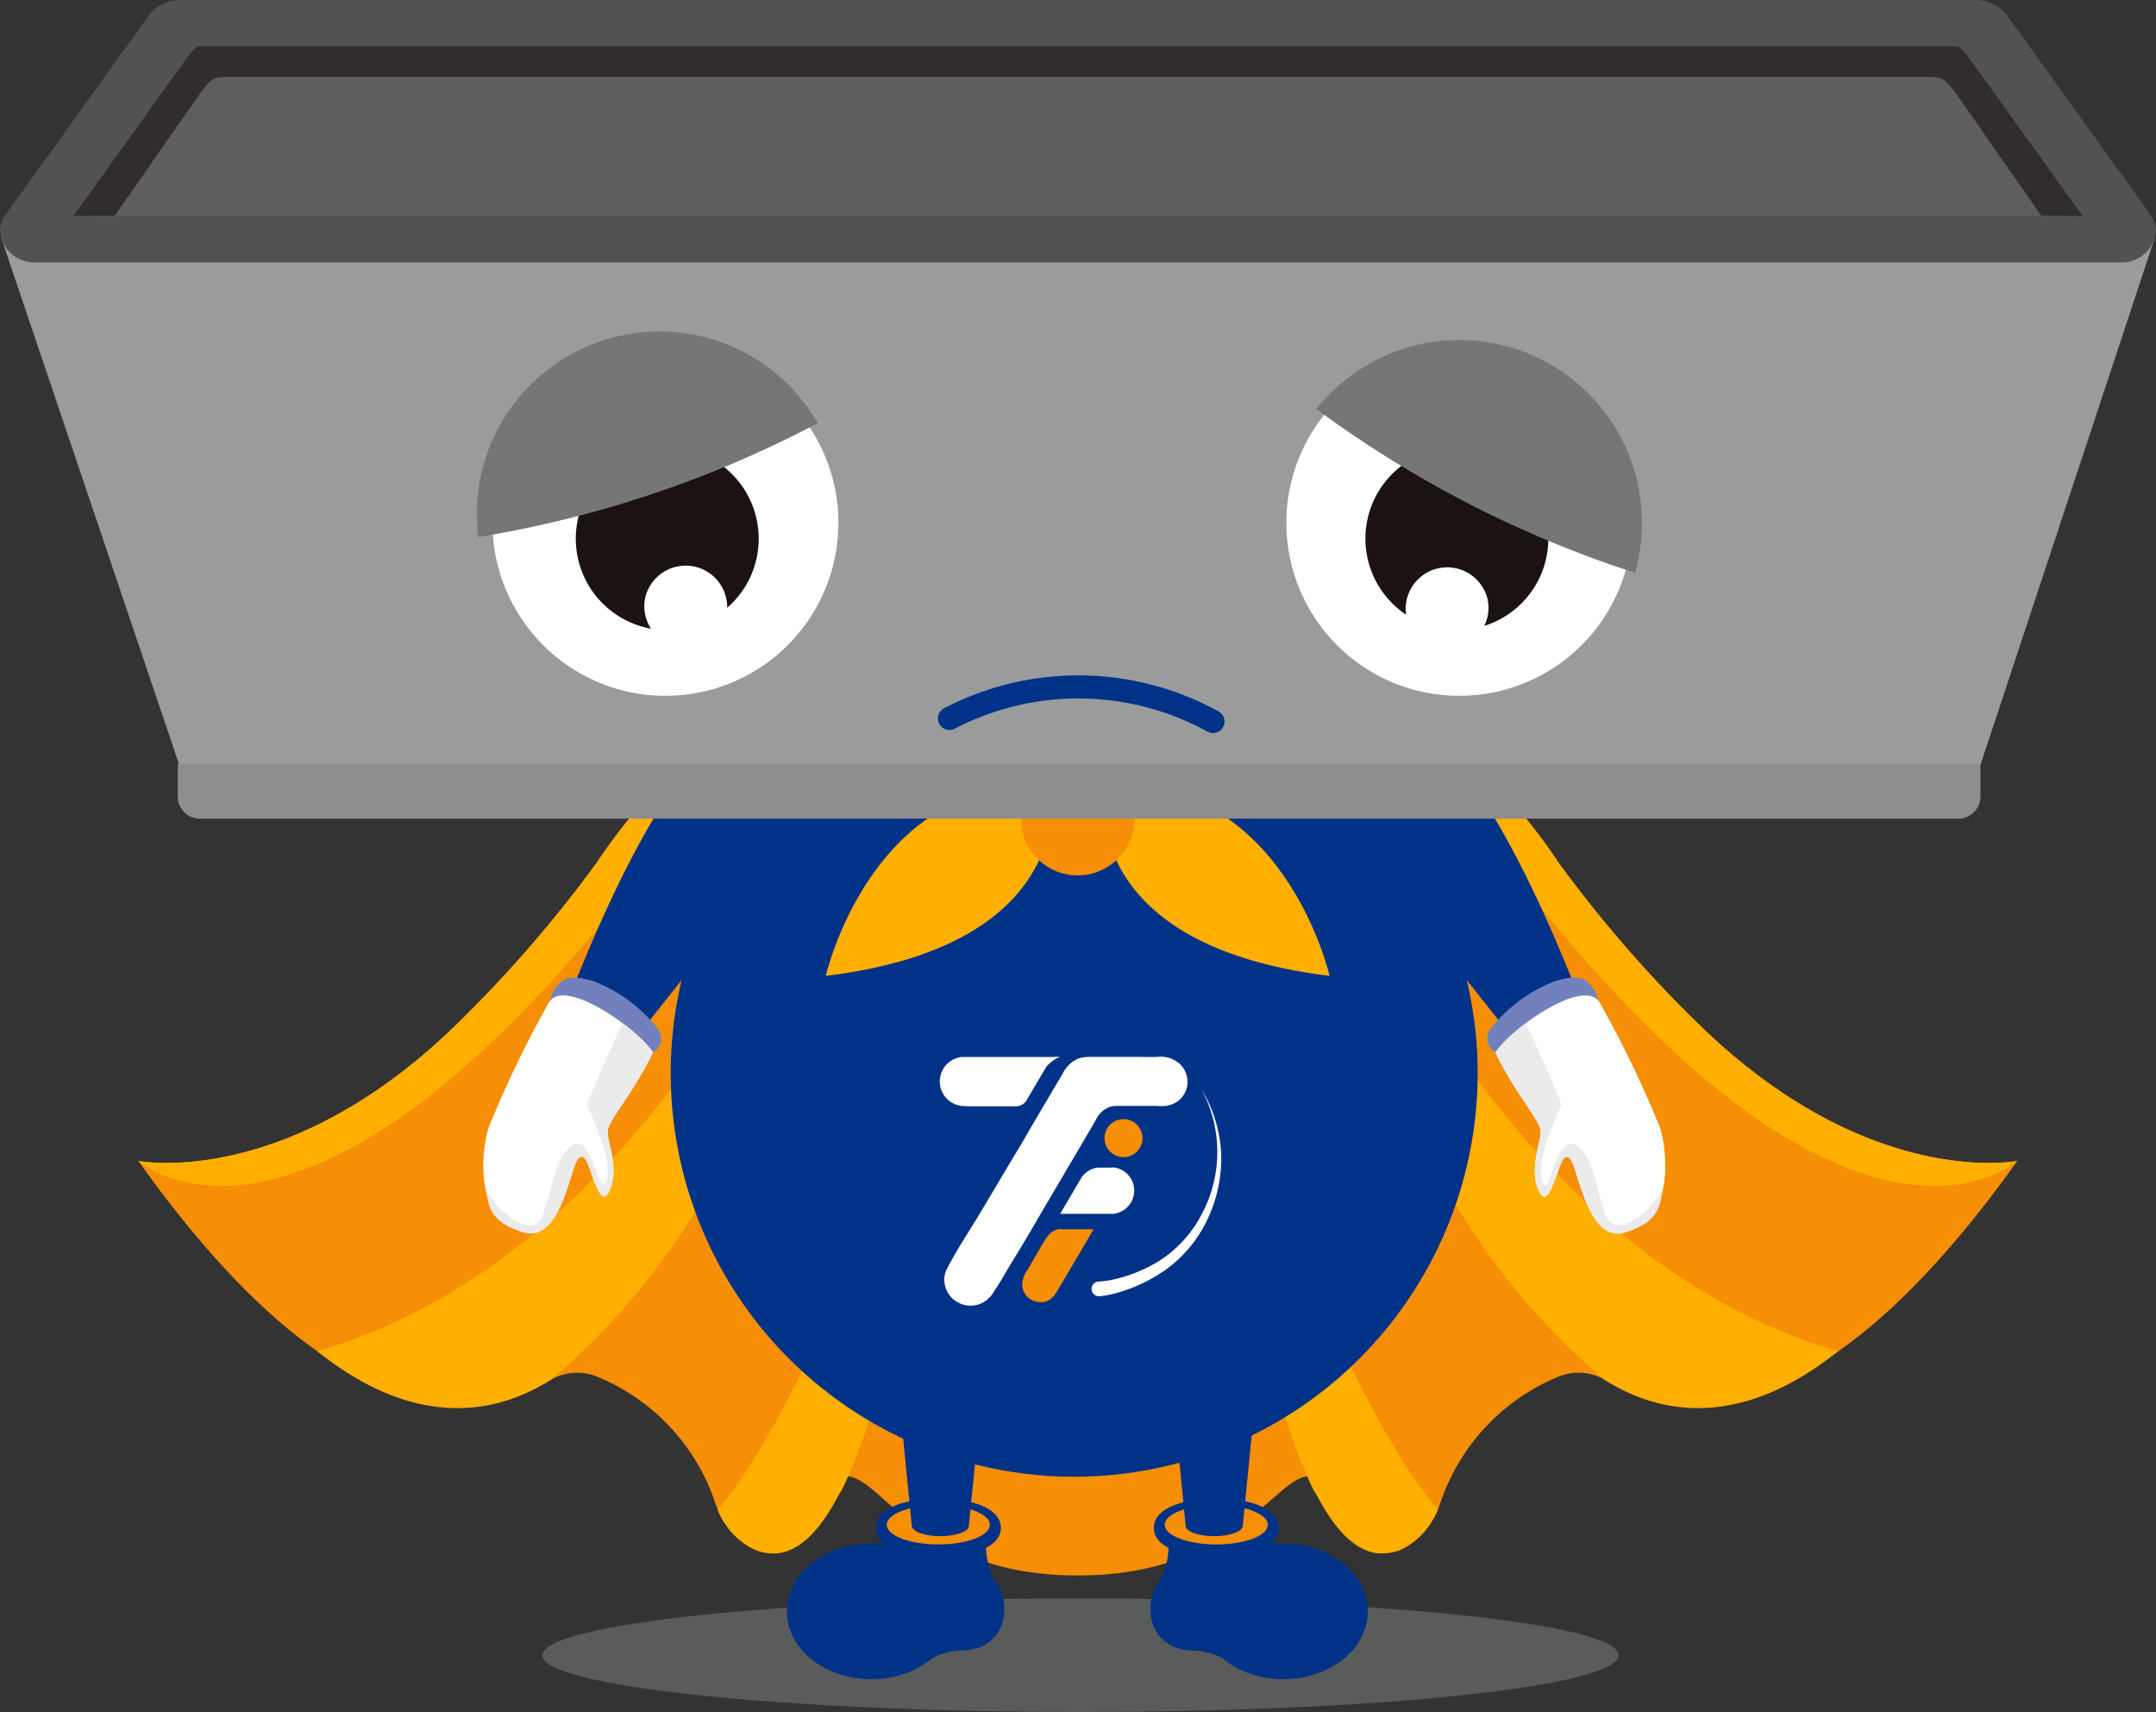 <svg id="Group_2597" data-name="Group 2597" xmlns="http://www.w3.org/2000/svg" xmlns:xlink="http://www.w3.org/1999/xlink" width="83.079" height="65.964" viewBox="0 0 83.079 65.964">
  <rect x="0" y="0" width="83.079" height="65.964" fill="#333333" stroke="none"/>
  <defs>
    <clipPath id="clip-path">
      <rect id="Rectangle_1316" data-name="Rectangle 1316" width="83.079" height="65.964" fill="none"/>
    </clipPath>
    <clipPath id="clip-path-3">
      <rect id="Rectangle_1314" data-name="Rectangle 1314" width="41.471" height="4.373" fill="none"/>
    </clipPath>
  </defs>
  <g id="Group_2570" data-name="Group 2570" clip-path="url(#clip-path)">
    <g id="Group_2569" data-name="Group 2569" transform="translate(0 0)">
      <g id="Group_2568" data-name="Group 2568" clip-path="url(#clip-path)">
        <g id="Group_2567" data-name="Group 2567" transform="translate(20.9 61.591)" opacity="0.3">
          <g id="Group_2566" data-name="Group 2566">
            <g id="Group_2565" data-name="Group 2565" clip-path="url(#clip-path-3)">
              <path id="Path_16699" data-name="Path 16699" d="M70.224,86.917c0,1.207-9.283,2.187-20.736,2.187s-20.735-.979-20.735-2.187,9.283-2.187,20.735-2.187,20.736.979,20.736,2.187" transform="translate(-28.752 -84.73)" fill="#b6b7b8"/>
            </g>
          </g>
        </g>
        <path id="Path_16700" data-name="Path 16700" d="M67.226,48.6A49.394,49.394,0,0,1,62.052,42.6s-5.567-8.753-12.814-8.285l0-.007-5.7-.016h-.019l-5.7.016,0,.007C30.572,33.843,25,42.6,25,42.6A49.462,49.462,0,0,1,19.831,48.6c-6.66,6.659-12.5,5.493-12.5,5.493,5.406,7.61,9.057,8.47,9.057,8.47a6.622,6.622,0,0,0,6.87-.056,2.045,2.045,0,0,1,1.774-.092,8.006,8.006,0,0,1,4.534,4.864,3.171,3.171,0,0,0,.926,1.41c1.918,1.661,2.742-1.333,2.742-1.333.231-1.065,1.058-1.03,1.058-1.03,1.456-.725,2.666,3.741,9.232,3.741h.019c6.566,0,7.776-4.465,9.232-3.741,0,0,.827-.035,1.059,1.03,0,0,.824,2.994,2.741,1.333a3.165,3.165,0,0,0,.926-1.41,8.008,8.008,0,0,1,4.534-4.864,2.044,2.044,0,0,1,1.773.092,6.622,6.622,0,0,0,6.87.056s3.651-.86,9.057-8.47c0,0-5.845,1.166-12.5-5.493" transform="translate(-2.001 -9.363)" fill="#f68e06"/>
        <path id="Path_16701" data-name="Path 16701" d="M42.807,70.658c1.122-2.221,3.475-9.514,5.289-22.291,0,0-5.482,17.716-10.058,23a2.865,2.865,0,0,0,.836,1.17c2.333,1.849,3.762-1.73,3.933-1.881" transform="translate(-10.388 -13.209)" fill="#ffaf00"/>
        <path id="Path_16702" data-name="Path 16702" d="M16.814,64.648c1.065.813,4.781,3.773,9.03,1.082a27.208,27.208,0,0,0,9.568-19.66s-5.932,14.891-18.6,18.578" transform="translate(-4.592 -12.581)" fill="#ffaf00"/>
        <path id="Path_16703" data-name="Path 16703" d="M28.406,40.76A18.329,18.329,0,0,1,37.814,34.3C30.569,33.836,25,42.595,25,42.595A49.4,49.4,0,0,1,19.83,48.6c-6.66,6.66-12.5,5.493-12.5,5.493s6.9,6.308,21.081-13.337" transform="translate(-2 -9.363)" fill="#ffaf00"/>
        <path id="Path_16704" data-name="Path 16704" d="M67.673,70.658c-1.122-2.221-3.475-9.514-5.289-22.291,0,0,5.482,17.716,10.058,23a2.865,2.865,0,0,1-.836,1.17c-2.333,1.849-3.762-1.73-3.933-1.881" transform="translate(-17.037 -13.209)" fill="#ffaf00"/>
        <path id="Path_16705" data-name="Path 16705" d="M90.457,64.648c-1.065.813-4.781,3.773-9.03,1.082A27.208,27.208,0,0,1,71.86,46.07s5.932,14.891,18.6,18.578" transform="translate(-19.625 -12.581)" fill="#ffaf00"/>
        <path id="Path_16706" data-name="Path 16706" d="M74.4,40.76A18.329,18.329,0,0,0,64.99,34.3c7.245-.466,12.81,8.293,12.81,8.293A49.394,49.394,0,0,0,82.974,48.6c6.66,6.66,12.5,5.493,12.5,5.493S88.581,60.405,74.4,40.76" transform="translate(-17.748 -9.363)" fill="#ffaf00"/>
        <path id="Path_16707" data-name="Path 16707" d="M66.65,51.048A15.547,15.547,0,1,1,51.1,35.5,15.546,15.546,0,0,1,66.65,51.048" transform="translate(-9.71 -9.695)" fill="#003288"/>
        <path id="Path_16708" data-name="Path 16708" d="M54.37,40.746a7.574,7.574,0,0,0,7.342-5.732A15.381,15.381,0,0,0,58.391,33.7a4.241,4.241,0,0,1-8.041,0,15.381,15.381,0,0,0-3.322,1.318,7.574,7.574,0,0,0,7.342,5.732" transform="translate(-12.843 -9.202)" fill="#ffaf00"/>
        <path id="Path_16709" data-name="Path 16709" d="M52.452,41.594s1.243,6.15-8.676,7.363c0,0,1.758-7.744,8.676-7.363" transform="translate(-11.955 -11.355)" fill="#ffaf00"/>
        <path id="Path_16710" data-name="Path 16710" d="M58.528,41.594s-1.243,6.15,8.676,7.363c0,0-1.758-7.744-8.676-7.363" transform="translate(-15.97 -11.355)" fill="#ffaf00"/>
        <path id="Path_16711" data-name="Path 16711" d="M58.495,42.572a2.187,2.187,0,1,1-2.187-2.187,2.187,2.187,0,0,1,2.187,2.187" transform="translate(-14.78 -11.029)" fill="#f68e06"/>
        <path id="Path_16712" data-name="Path 16712" d="M79.274,54.958c.717-1.031,3.536-2.957,4.039-1.87a42.156,42.156,0,0,1,2.29,4.755c.251.773.625,3.387-1.211,3.932s-1.827-3.1-2.336-2.937-.69,2.355-1.1,1.458.124-1.952.065-2.338c-.065-.433-1-1.46-1.742-3" transform="translate(-21.649 -14.41)" fill="#fff" fill-rule="evenodd"/>
        <path id="Path_16713" data-name="Path 16713" d="M82.392,58.944c.7.459.773,1.853,1.047,2.393.237,1.556,1.963.087,2.295-.767-.148.715-.129,1.294-1.432,1.718s-1.721-1.785-2.038-2.614c-.082-.214-.156-.3-.289-.275-.265.043-.611,2.2-1.026,1.3s.124-1.952.065-2.338c-.066-.433-1-1.46-1.742-3,.044-.063.1-.129.154-.2a6.574,6.574,0,0,1,1.019-.927c.05.109.167.362.312.681.383.842.979,2.186,1.052,2.445.03.105-1.221,2.445-.636,3.116.18.2.517-1.992,1.218-1.533" transform="translate(-21.649 -14.811)" fill="#ebebeb" fill-rule="evenodd"/>
        <path id="Path_16714" data-name="Path 16714" d="M36.655,37.906a2.793,2.793,0,1,1,1.878,4.987l-5.815,7.325c-.132.193-.946-.129-1.484-.494s-1.141-1-1.009-1.2c2.625-6.672,4.794-9.541,6.43-10.623" transform="translate(-8.249 -10.19)" fill="#003288"/>
        <path id="Path_16715" data-name="Path 16715" d="M32.51,54.793a.593.593,0,0,0,.612-.094.609.609,0,0,0,.206-.876,5.733,5.733,0,0,0-2.511-1.869c-.9-.268-1.141-.092-1.372.164a1.425,1.425,0,0,0-.3.606Z" transform="translate(-7.96 -14.152)" fill="#7281be" fill-rule="evenodd"/>
        <path id="Path_16716" data-name="Path 16716" d="M32.158,54.958c-.717-1.031-3.536-2.957-4.039-1.87a42.156,42.156,0,0,0-2.29,4.755c-.251.773-.625,3.387,1.211,3.932s1.827-3.1,2.336-2.937.69,2.355,1.1,1.458-.124-1.952-.065-2.338c.065-.433,1-1.46,1.742-3" transform="translate(-6.996 -14.41)" fill="#fff" fill-rule="evenodd"/>
        <path id="Path_16717" data-name="Path 16717" d="M29.07,58.944c-.7.459-.773,1.853-1.047,2.393-.237,1.556-1.963.087-2.295-.767.148.715.129,1.294,1.432,1.718S28.881,60.5,29.2,59.674c.082-.214.156-.3.289-.275.265.043.611,2.2,1.026,1.3s-.124-1.952-.065-2.338c.066-.433,1-1.46,1.742-3-.044-.063-.1-.129-.154-.2a6.573,6.573,0,0,0-1.019-.927c-.05.109-.167.362-.312.681-.383.842-.979,2.186-1.052,2.445-.03.105,1.221,2.445.636,3.116-.18.2-.517-1.992-1.218-1.533" transform="translate(-7.026 -14.811)" fill="#ebebeb" fill-rule="evenodd"/>
        <path id="Path_16718" data-name="Path 16718" d="M73.115,37.906a2.793,2.793,0,1,0-1.878,4.987l5.816,7.325c.131.193.945-.129,1.484-.494s1.141-1,1.009-1.2c-2.625-6.672-4.794-9.541-6.43-10.623" transform="translate(-18.735 -10.19)" fill="#003288"/>
        <path id="Path_16719" data-name="Path 16719" d="M79.77,54.793a.593.593,0,0,1-.612-.094.609.609,0,0,1-.206-.876,5.733,5.733,0,0,1,2.511-1.869c.9-.268,1.141-.092,1.372.164a1.425,1.425,0,0,1,.3.606Z" transform="translate(-21.533 -14.152)" fill="#7281be" fill-rule="evenodd"/>
        <path id="Path_16720" data-name="Path 16720" d="M79.274,54.958c.717-1.031,3.536-2.957,4.039-1.87a42.156,42.156,0,0,1,2.29,4.755c.251.773.625,3.387-1.211,3.932s-1.827-3.1-2.336-2.937-.69,2.355-1.1,1.458.124-1.952.065-2.338c-.065-.433-1-1.46-1.742-3" transform="translate(-21.649 -14.41)" fill="#fff" fill-rule="evenodd"/>
        <path id="Path_16721" data-name="Path 16721" d="M82.392,58.944c.7.459.773,1.853,1.047,2.393.237,1.556,1.963.087,2.295-.767-.148.715-.129,1.294-1.432,1.718s-1.721-1.785-2.038-2.614c-.082-.214-.156-.3-.289-.275-.265.043-.611,2.2-1.026,1.3s.124-1.952.065-2.338c-.066-.433-1-1.46-1.742-3,.044-.063.1-.129.154-.2a6.574,6.574,0,0,1,1.019-.927c.05.109.167.362.312.681.383.842.979,2.186,1.052,2.445.03.105-1.221,2.445-.636,3.116.18.2.517-1.992,1.218-1.533" transform="translate(-21.649 -14.811)" fill="#ebebeb" fill-rule="evenodd"/>
        <path id="Path_16722" data-name="Path 16722" d="M48.213,84.429c0,1.444-1.456,2.615-3.252,2.615s-3.251-1.171-3.251-2.615,1.456-2.615,3.251-2.615,3.252,1.171,3.252,2.615" transform="translate(-11.391 -22.343)" fill="#003288"/>
        <path id="Path_16723" data-name="Path 16723" d="M51.123,84.184a1.755,1.755,0,0,0-.382-1.306,2.946,2.946,0,0,1-.158-2.243l-3.9.068s.08,2.263-1.14,2.676c.9,1.138,2.181,1.233,2.788,2.544a2.678,2.678,0,0,1,1.194-.307,1.837,1.837,0,0,0,.339-.039l.027,0,0,0a1.483,1.483,0,0,0,1.235-1.385" transform="translate(-12.438 -22.021)" fill="#003288"/>
        <path id="Path_16724" data-name="Path 16724" d="M48.838,81.693c-1.2,0-2.408-.35-2.408-1.135s1.209-1.134,2.408-1.134,2.408.35,2.408,1.134-1.209,1.135-2.408,1.135" transform="translate(-12.68 -21.69)" fill="#003288"/>
        <path id="Path_16725" data-name="Path 16725" d="M50.983,80.539c0,.419-.89.758-1.987.758s-1.988-.339-1.988-.758.89-.758,1.988-.758,1.987.339,1.987.758" transform="translate(-12.838 -21.788)" fill="#f68e06"/>
        <path id="Path_16726" data-name="Path 16726" d="M49.279,75.1H47.765l.414,4.2c0,.219.492.4,1.1.4s1.1-.177,1.1-.4l.414-4.2Z" transform="translate(-13.044 -20.51)" fill="#003288"/>
        <path id="Path_16727" data-name="Path 16727" d="M63.563,84.429c0,1.444,1.455,2.615,3.251,2.615s3.251-1.171,3.251-2.615-1.456-2.615-3.251-2.615-3.251,1.171-3.251,2.615" transform="translate(-17.359 -22.343)" fill="#003288"/>
        <path id="Path_16728" data-name="Path 16728" d="M61,84.184a1.755,1.755,0,0,1,.382-1.306,2.946,2.946,0,0,0,.158-2.243l3.9.068s-.08,2.263,1.14,2.676c-.9,1.138-2.181,1.233-2.788,2.544a2.678,2.678,0,0,0-1.194-.307,1.837,1.837,0,0,1-.339-.039l-.027,0,0,0A1.483,1.483,0,0,1,61,84.184" transform="translate(-16.659 -22.021)" fill="#003288"/>
        <path id="Path_16729" data-name="Path 16729" d="M61.165,80.559c0-.784,1.209-1.134,2.408-1.134s2.408.35,2.408,1.134-1.209,1.135-2.408,1.135-2.408-.351-2.408-1.135" transform="translate(-16.704 -21.69)" fill="#003288"/>
        <path id="Path_16730" data-name="Path 16730" d="M61.742,80.539c0,.419.89.758,1.987.758s1.988-.339,1.988-.758-.89-.758-1.988-.758-1.987.339-1.987.758" transform="translate(-16.861 -21.788)" fill="#f68e06"/>
        <path id="Path_16731" data-name="Path 16731" d="M63.8,75.1h1.514L64.9,79.3c0,.219-.492.4-1.1.4s-1.1-.177-1.1-.4l-.414-4.2Z" transform="translate(-17.011 -20.51)" fill="#003288"/>
        <path id="Path_16732" data-name="Path 16732" d="M58.233,61.891a.266.266,0,0,0-.049,0v0h-.441c-.023,0-.046,0-.068,0l-.031,0a.9.9,0,0,0-.628.387l0,.005-.049.084-.038.063-.2.34-.271.461-.259.442h.3l1.243,0h.441v0a.265.265,0,0,0,.049,0,.9.9,0,0,0,0-1.793" transform="translate(-15.347 -16.902)" fill="#fff"/>
        <path id="Path_16733" data-name="Path 16733" d="M54.15,56.027l-.848,0-.705,0-.593,0h-.171l-.819,0h-.359a.949.949,0,0,0,.06,1.89h.006c.082,0,.164.011.246.011.246,0,.494,0,.739,0h.154l.893,0a.532.532,0,0,0,.178-.036.509.509,0,0,0,.206-.156l.037-.064.029-.049.277-.468.231-.393.21-.356a1.313,1.313,0,0,1,.2-.191,1.251,1.251,0,0,1,.337-.2Z" transform="translate(-13.604 -15.3)" fill="#fff"/>
        <path id="Path_16734" data-name="Path 16734" d="M59.433,57.015a.944.944,0,0,1-.3.656,1.021,1.021,0,0,1-.709.248c-.049,0-.1,0-.149,0l0-.008-1.558,0c-.022,0-.045,0-.066,0a.423.423,0,0,0-.053.006l-.046.007-.008,0h-.007l-.053.013a.748.748,0,0,0-.139.049L56.327,58a.885.885,0,0,0-.137.085.308.308,0,0,0-.037.031l-.039.033-.005.006a.407.407,0,0,0-.031.03.634.634,0,0,0-.057.068.758.758,0,0,0-.075.113c-.01.016-.018.032-.027.049s-.011.025-.017.038l-.46.783-.01.017-1.721,2.923a1.554,1.554,0,0,0-.1.172l-.017.033-.455.77c-.282.479-.329.531-.611,1.009-.084.141-.167.281-.25.423-.063.108-.129.214-.2.319-.033.052-.072.1-.1.157a1.315,1.315,0,0,1-.1.15,1.11,1.11,0,0,1-.235.221,1,1,0,0,1-.962.1c-.067-.034-.134-.071-.2-.11a1,1,0,0,1-.419-.85.844.844,0,0,1,.086-.35c.39-.77.88-1.489,1.322-2.231l.994-1.669.189-.317q.157-.264.318-.526c.174-.286.337-.584.508-.874q.236-.4.472-.8l.159-.27.5-.844a1.247,1.247,0,0,1,.528-.563.844.844,0,0,1,.186-.068,1.947,1.947,0,0,1,.477-.036c.15,0,.3,0,.449,0s.313,0,.469,0h0l.733,0c.274,0,.55.012.824,0a1.086,1.086,0,0,1,.9.313.856.856,0,0,1,.1.124.946.946,0,0,1,.153.55" transform="translate(-13.673 -15.3)" fill="#fff"/>
        <path id="Path_16735" data-name="Path 16735" d="M55.675,65.144a.158.158,0,0,0-.041,0l-.041.007h-.006l-.041.009a.56.56,0,0,0-.106.039l-.02.01a.623.623,0,0,0-.107.065.291.291,0,0,0-.029.023.361.361,0,0,0-.031.026l-.027.028a3.166,3.166,0,0,0-.378.59c-.145.23-.279.47-.414.707a1.265,1.265,0,0,0-.248.595c0,.009,0,.017,0,.025a.691.691,0,0,0,.58.682.563.563,0,0,0,.087.009h.071l.031,0h.007l.03,0,.018,0,.041-.008.016-.005a.12.12,0,0,0,.025-.009.608.608,0,0,0,.158-.073.222.222,0,0,0,.022-.014l.025-.02a1.157,1.157,0,0,0,.284-.373c.216-.363.185-.307.4-.672l.656-1.117.21-.361.079-.133,0-.007v-.015l-1.2,0c-.017,0-.034,0-.05,0" transform="translate(-14.798 -17.789)" fill="#f68e06"/>
        <path id="Path_16736" data-name="Path 16736" d="M59.284,59.323a.732.732,0,1,0,.732.733.732.732,0,0,0-.732-.733" transform="translate(-15.99 -16.201)" fill="#f68e06"/>
        <path id="Path_16737" data-name="Path 16737" d="M58.157,65.124a3.348,3.348,0,0,0,.586-.084,5.449,5.449,0,0,0,.592-.169,5.579,5.579,0,0,0,1.117-.526,4.693,4.693,0,0,0,1.659-1.807,5.077,5.077,0,0,0-.04-4.877,5.253,5.253,0,0,1,.787,2.445,5.428,5.428,0,0,1-.492,2.556A5.036,5.036,0,0,1,60.686,64.7a6.216,6.216,0,0,1-1.812.856,3.713,3.713,0,0,1-.682.135.284.284,0,1,1-.054-.565h.019Z" transform="translate(-15.807 -15.747)" fill="#fff"/>
        <path id="Path_16738" data-name="Path 16738" d="M.057,12.58l6.856,20.3H76.34L83.048,12.6Z" transform="translate(-0.016 -3.435)" fill="#9a9b9b"/>
        <path id="Path_16739" data-name="Path 16739" d="M82.86,8.267,77.284.512A1.51,1.51,0,0,0,76.16,0H6.919A1.51,1.51,0,0,0,5.795.512L.219,8.267A1.167,1.167,0,0,0,0,8.848a1.3,1.3,0,0,0,.68,1.1,1.27,1.27,0,0,0,.623.163H81.776a1.272,1.272,0,0,0,.623-.163,1.3,1.3,0,0,0,.68-1.1,1.174,1.174,0,0,0-.219-.582" transform="translate(0 0)" fill="#535252"/>
        <path id="Path_16740" data-name="Path 16740" d="M77,2.985c-.385-.533-.42-.533-.755-.535H8.962c-.335,0-.37,0-.755.535l-4.311,6,1.6-.009L8.743,4.315c.442-.613.569-.674,1.029-.677.023,0,.044.006.066.007V3.638H75.366v.007c.023,0,.044-.007.067-.007.459,0,.587.064,1.029.677l3.251,4.663,1.6.009Z" transform="translate(-1.064 -0.669)" fill="#302d2c"/>
        <path id="Path_16741" data-name="Path 16741" d="M77.063,4.762c-.443-.613-.57-.675-1.029-.677-.023,0-.044.005-.067.007V4.085H10.44v.007c-.023,0-.044-.007-.067-.007-.459,0-.587.064-1.029.677L6.091,9.425H80.314Z" transform="translate(-1.663 -1.115)" fill="#5f5e5e"/>
        <path id="Path_16742" data-name="Path 16742" d="M9.422,40.5v1.256a.853.853,0,0,0,.855.848H78.032a.853.853,0,0,0,.855-.848V40.5Z" transform="translate(-2.573 -11.06)" fill="#8e8e8f"/>
        <path id="Path_16743" data-name="Path 16743" d="M50.333,37.618h0a10.766,10.766,0,0,1,10.154.118" transform="translate(-13.746 -9.936)" fill="none" stroke="#003288" stroke-linecap="round" stroke-linejoin="round" stroke-width="0.889"/>
        <path id="Path_16744" data-name="Path 16744" d="M69.19,28.72a6.665,6.665,0,1,0,2.155-9.176A6.665,6.665,0,0,0,69.19,28.72" transform="translate(-18.622 -5.064)" fill="#fff"/>
        <path id="Path_16745" data-name="Path 16745" d="M77.06,29.453a1.6,1.6,0,0,0-3.11.706,3.524,3.524,0,1,1,3.013.431,1.585,1.585,0,0,0,.1-1.137" transform="translate(-19.768 -6.474)" fill="#1a1311"/>
        <path id="Path_16746" data-name="Path 16746" d="M38.438,28.72a6.665,6.665,0,1,1-2.155-9.176,6.665,6.665,0,0,1,2.155,9.176" transform="translate(-7.13 -5.064)" fill="#fff"/>
        <path id="Path_16747" data-name="Path 16747" d="M33.182,29.583a1.6,1.6,0,0,1,3.174.31,3.524,3.524,0,1,0-2.935.806,1.589,1.589,0,0,1-.239-1.117" transform="translate(-8.335 -6.475)" fill="#1a1311"/>
        <path id="Path_16748" data-name="Path 16748" d="M76.971,18.7a6.662,6.662,0,0,0-6.444,2.059A42.419,42.419,0,0,0,82,26.656,6.665,6.665,0,0,0,76.971,18.7" transform="translate(-19.261 -5.062)" fill="#767676"/>
        <path id="Path_16749" data-name="Path 16749" d="M76.971,18.7a6.662,6.662,0,0,0-6.444,2.059A42.419,42.419,0,0,0,82,26.656,6.665,6.665,0,0,0,76.971,18.7Z" transform="translate(-19.261 -5.062)" fill="none" stroke="#767676" stroke-miterlimit="10" stroke-width="0.741"/>
        <path id="Path_16750" data-name="Path 16750" d="M31.97,18.1a6.664,6.664,0,0,0-6.168,7.1,42.4,42.4,0,0,0,12.228-4.1A6.661,6.661,0,0,0,31.97,18.1" transform="translate(-7.042 -4.939)" fill="#767676"/>
        <path id="Path_16751" data-name="Path 16751" d="M31.97,18.1a6.664,6.664,0,0,0-6.168,7.1,42.4,42.4,0,0,0,12.228-4.1A6.661,6.661,0,0,0,31.97,18.1Z" transform="translate(-7.042 -4.939)" fill="none" stroke="#767676" stroke-miterlimit="10" stroke-width="0.741"/>
      </g>
    </g>
  </g>
</svg>
